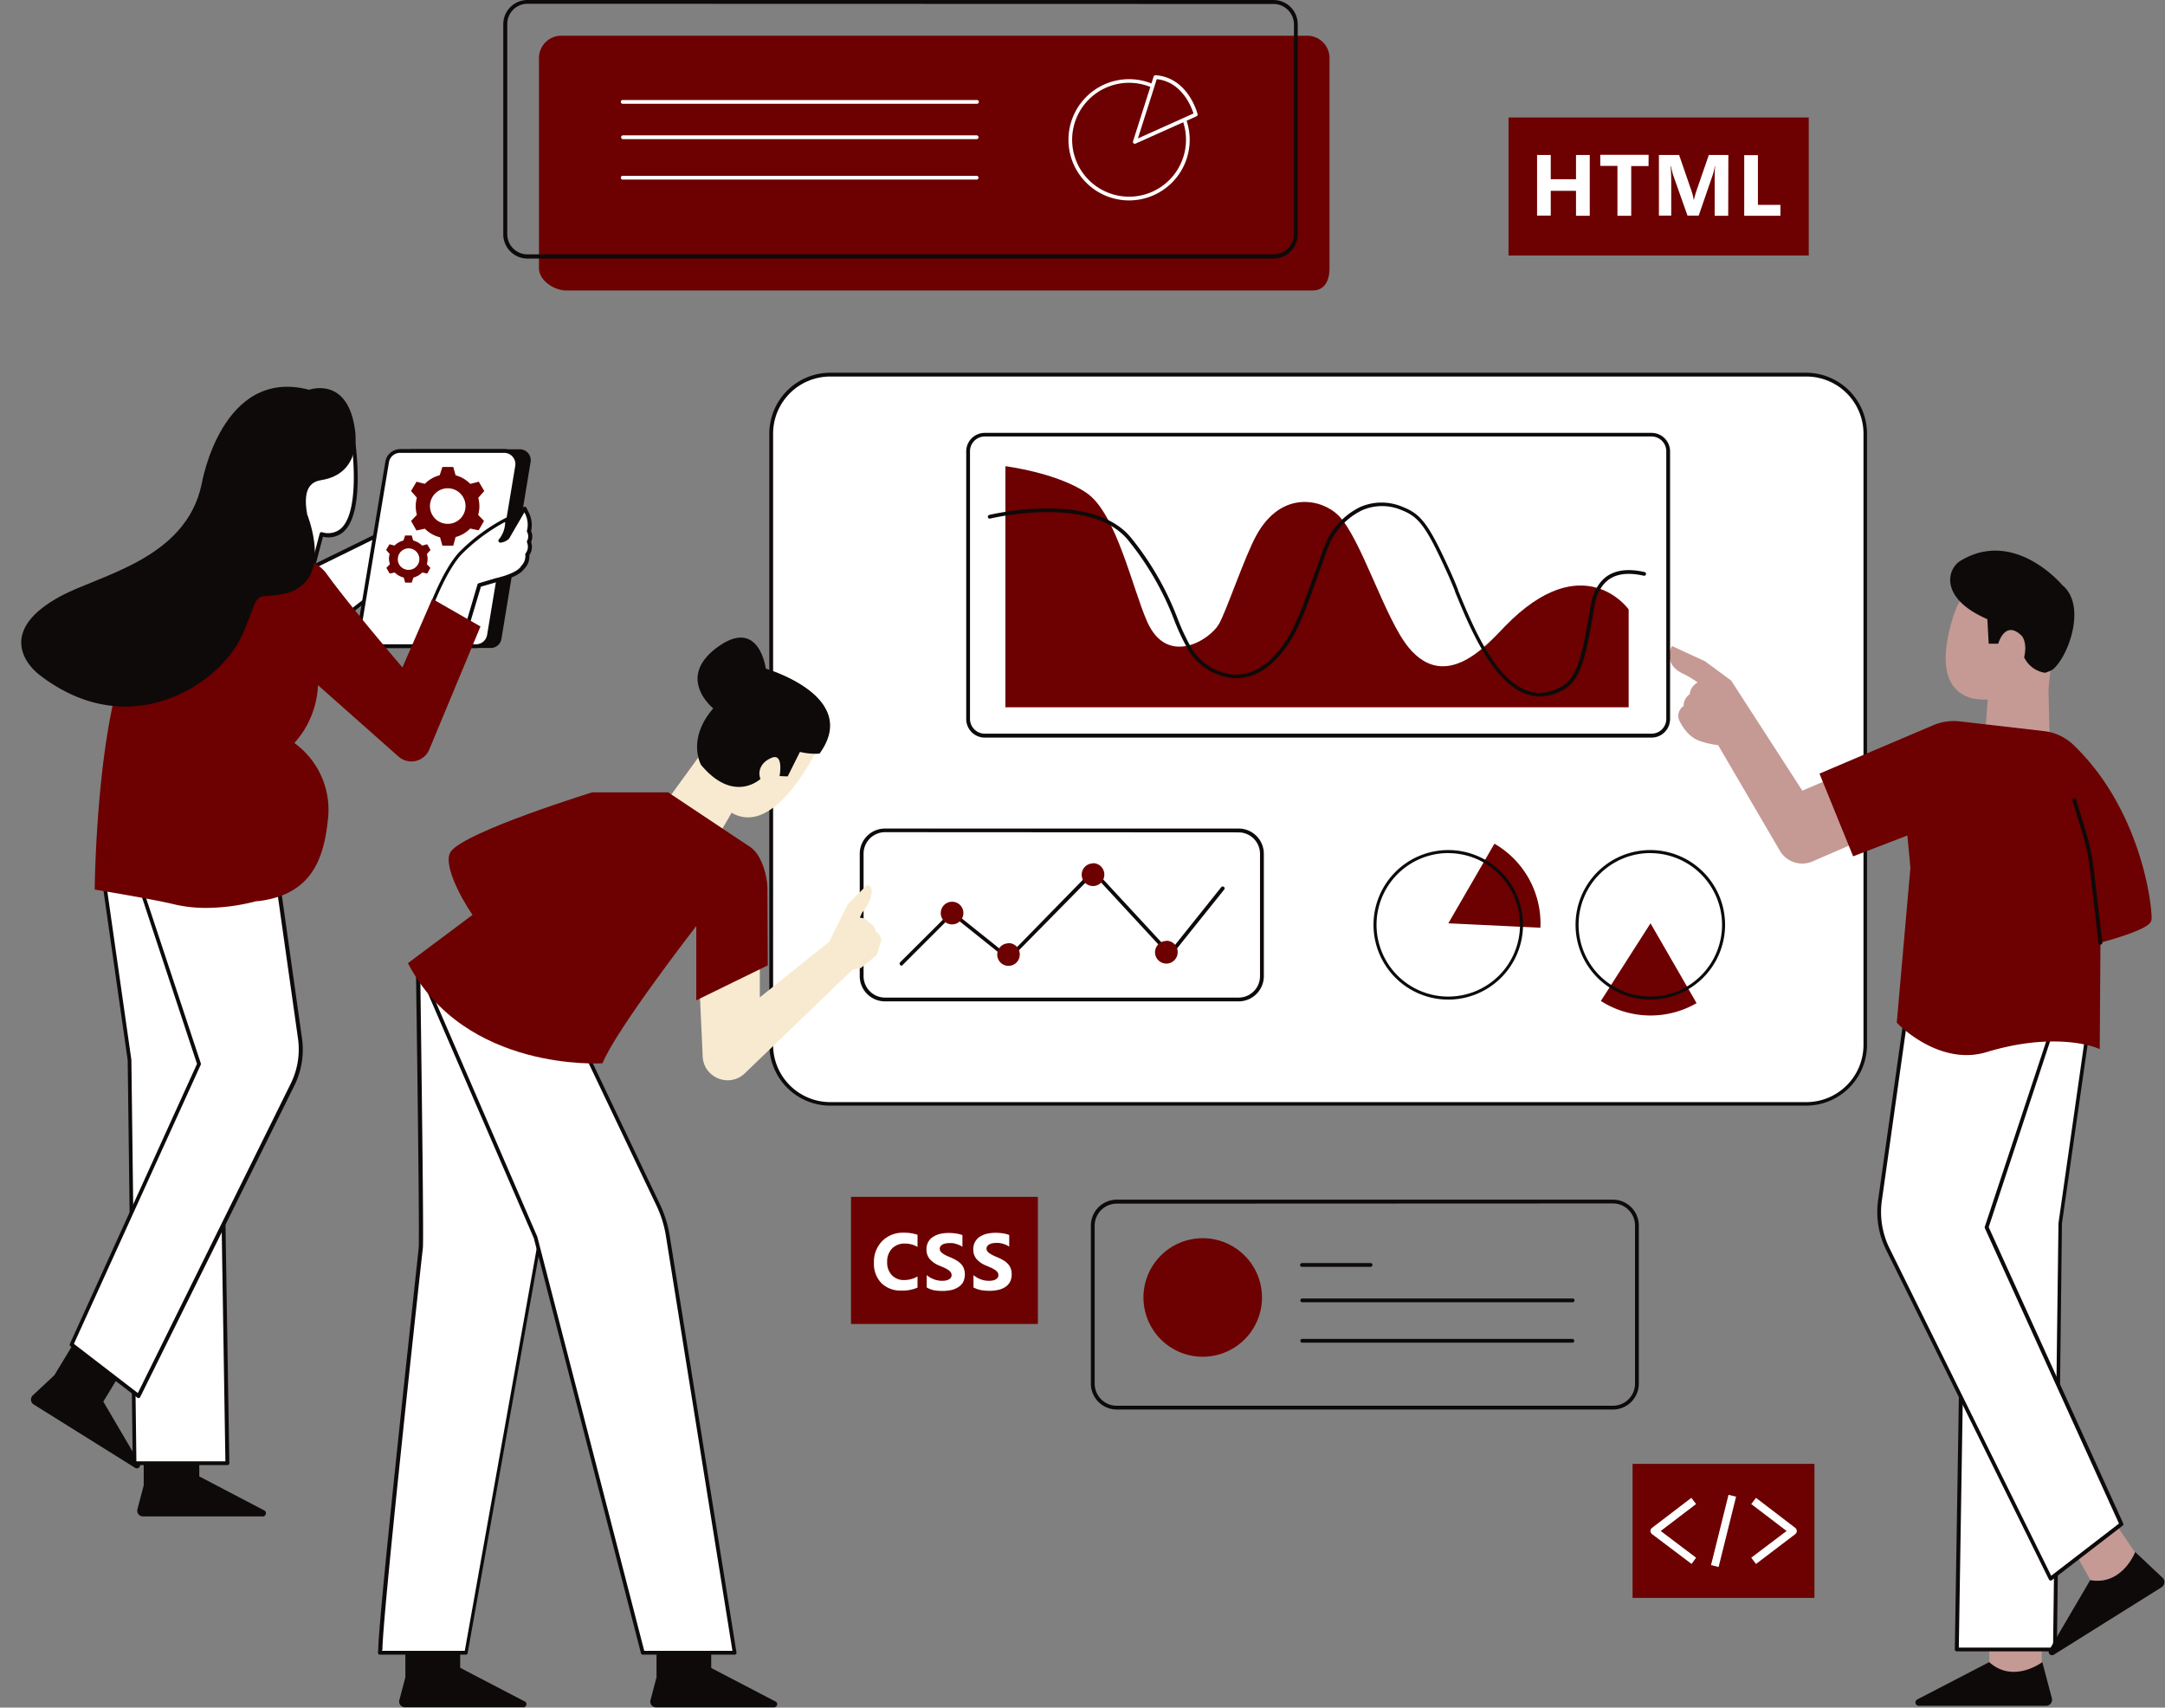 <?xml version="1.0" encoding="UTF-8" standalone="no"?><svg xmlns="http://www.w3.org/2000/svg" xmlns:xlink="http://www.w3.org/1999/xlink" data-name="Layer 2" fill="#0e0a0a" height="338" preserveAspectRatio="xMidYMid meet" version="1" viewBox="-4.2 -0.0 428.6 338.0" width="428.6" zoomAndPan="magnify"><rect x="-4.2" y="-0.0" width="428.6" height="338.0" fill="#808080" stroke="none"/><g id="change1_1"><path d="M201.27,262.06h-37V236.91h37Zm152.6-238.8H294.44V50.57h59.43ZM355,289.76H319v26.52h36Z" fill="#6d0000"/></g><g id="change2_1"><path d="M99.24,337.93H75.94a1.12,1.12,0,0,1-1.08-1.41L76.05,332V324H86.9v6.12l12.63,6.59A.62.62,0,0,1,99.24,337.93Zm50-1.18-12.64-6.59V324H125.77V332l-1.2,4.54a1.13,1.13,0,0,0,1.09,1.41H149A.62.62,0,0,0,149.25,336.75Z" fill="inherit"/></g><g id="change2_2"><path d="M47.88,300.16H24.11a1.14,1.14,0,0,1-1.1-1.44L24.25,294v-9h11v7.24L48.17,299A.64.64,0,0,1,47.88,300.16Z" fill="inherit"/></g><g id="change2_3"><path d="M22.61,290.58,2.47,278a1.14,1.14,0,0,1-.18-1.8l4.28-4,4-6.61,9.34,5.84-3.66,6,7.23,12.32A.64.64,0,0,1,22.61,290.58Z" fill="inherit"/></g><g id="change3_1"><path d="M365.09,85.84v121a11.69,11.69,0,0,1-11.68,11.68H160.16a11.69,11.69,0,0,1-11.68-11.68V85.84a11.69,11.69,0,0,1,11.68-11.68H353.41A11.69,11.69,0,0,1,365.09,85.84Z" fill="#ffffff"/></g><g id="change2_4"><path d="M353.41,218.85H160.16a12.07,12.07,0,0,1-12.06-12.06V85.84a12.07,12.07,0,0,1,12.06-12.06H353.41a12.07,12.07,0,0,1,12,12.06v121A12.07,12.07,0,0,1,353.41,218.85ZM160.16,74.53a11.32,11.32,0,0,0-11.31,11.31v121a11.32,11.32,0,0,0,11.31,11.31H353.41a11.32,11.32,0,0,0,11.3-11.31V85.84a11.32,11.32,0,0,0-11.3-11.31Z" fill="inherit"/></g><g id="change2_5"><path d="M241,198.21H171a5,5,0,0,1-5-5V169a5,5,0,0,1,5-5h70a5,5,0,0,1,5,5v24.26A5,5,0,0,1,241,198.21Zm-70-33.49a4.26,4.26,0,0,0-4.24,4.24v24.26a4.25,4.25,0,0,0,4.24,4.24h70a4.24,4.24,0,0,0,4.24-4.24V169a4.25,4.25,0,0,0-4.24-4.24Z" fill="inherit"/></g><g id="change2_6"><path d="M174.24,191.14A.36.36,0,0,1,174,191a.39.39,0,0,1,0-.53l10.05-10a.37.37,0,0,1,.5,0l10.9,8.72L212,172.27a.46.46,0,0,1,.27-.11.38.38,0,0,1,.27.12l14.85,16.05,10.14-12.68a.38.38,0,1,1,.59.47l-10.42,13a.38.38,0,0,1-.57,0L212.3,173.08l-16.58,16.84a.41.41,0,0,1-.51,0l-10.9-8.73L174.5,191A.34.34,0,0,1,174.24,191.14Z" fill="inherit"/></g><g id="change1_2"><path d="M255.61,57.5H107.92c-2.44,0-5.42-2-5.42-4.41V11.49a4.42,4.42,0,0,1,4.42-4.42H254.61A4.42,4.42,0,0,1,259,11.49v41.6C259,55.53,258.05,57.5,255.61,57.5Z" fill="#6d0000"/></g><g id="change1_3"><path d="M210.89,97.56c5.92,4,9.14,19.13,12.05,25.57,4,8.88,12.38,3.49,14.16.42,1.44-2.48,5.1-13.36,7.39-17.53,5-9.16,13.1-7.19,16.27-4,4.49,4.49,9.2,20.5,13.95,26.2,7.39,8.88,15.62-.73,19-4.22,15.54-16,24.51-3.38,24.51-3.38V140H194.84V92.28S205,93.55,210.89,97.56Z" fill="#6d0000"/></g><g id="change2_7"><path d="M300.67,137.85c-8.34,0-13.66-13-16.84-20.78l0-.09c-.53-1.3-1-2.42-1.41-3.33-4.2-9.29-5.64-11.29-9.06-12.64a9.85,9.85,0,0,0-7.93,0,13.51,13.51,0,0,0-6.65,7.21c-.69,1.88-1.31,3.6-1.86,5.14l-.13.36c-3.1,8.63-4.52,12.57-8,16.38-2.71,3-5.87,4.41-9.13,4.1a11.74,11.74,0,0,1-8.36-5.12,43.46,43.46,0,0,1-3.06-6.38,57.43,57.43,0,0,0-9.1-15.77c-7.25-8.91-26.5-4.48-27.32-4.28a.38.38,0,0,1-.45-.28.38.38,0,0,1,.28-.45c.84-.2,20.53-4.73,28.07,4.53a58.24,58.24,0,0,1,9.21,16,41.54,41.54,0,0,0,3,6.27,11,11,0,0,0,7.78,4.78c3,.27,6-1.07,8.52-3.87,3.35-3.69,4.75-7.59,7.82-16.13l.13-.35c.56-1.54,1.18-3.27,1.87-5.15a14.24,14.24,0,0,1,7-7.63,10.58,10.58,0,0,1,8.51,0c3.66,1.44,5.16,3.51,9.47,13,.41.92.88,2,1.41,3.36l0,.09c3.11,7.6,8.32,20.31,16.15,20.31a8.39,8.39,0,0,0,2.86-.53c4.29-1.58,5.26-4.76,7.23-16.6.32-1.92,1.16-4.52,3.33-6,1.82-1.21,4.29-1.47,7.36-.77a.37.37,0,0,1,.28.45.38.38,0,0,1-.45.28c-2.86-.66-5.14-.43-6.77.66-1.95,1.31-2.71,3.71-3,5.48-2,12.19-3.05,15.46-7.71,17.18A9,9,0,0,1,300.67,137.85Z" fill="inherit"/></g><g id="change3_2"><path d="M103.26,242.44,88.13,327.15H71l.06-.61c.09-7.21,7.82-78.34,8-79.43.19-1.33-.29-37.21-.45-49l-.06-5.05a2.08,2.08,0,0,1,0-.25v-.1h0c0-.32.13-.58.53-.59h.55v.28l15.16,10.39,0,.21Z" fill="#ffffff"/></g><g id="change2_8"><path d="M88.13,327.52H71a.36.36,0,0,1-.28-.12.38.38,0,0,1-.1-.29l.06-.61c.1-7.58,8-79,8-79.46.12-.85,0-17.31-.45-48.92l-.07-5.06v-.34a.51.51,0,0,1,0-.13.87.87,0,0,1,.89-.85h.54a.37.37,0,0,1,.39.37v.09l15,10.28a.35.35,0,0,1,.16.23l0,.21h0l8.38,39.45a.38.38,0,0,1,0,.15l-15.14,84.7A.37.37,0,0,1,88.13,327.52Zm-16.7-.75H87.81l15.07-84.32L94.5,203l-15-10.3a.32.32,0,0,1-.15-.21h-.19c-.11,0-.14,0-.16.25,0,0,0,0,0,0v.2l.07,5.13c.27,20.47.62,47.83.44,49-.07.43-7.92,71.83-8,79.38Z" fill="inherit"/></g><g id="change3_3"><path d="M141.23,327.15H123.05L101.84,245,79.72,193.85l28.91,8,17.48,36.69A22.76,22.76,0,0,1,128,244.6Z" fill="#ffffff"/></g><g id="change2_9"><path d="M141.23,327.52H123.05a.36.36,0,0,1-.36-.28l-21.21-82.16L79.38,194a.37.37,0,0,1,.06-.4.36.36,0,0,1,.38-.11l28.91,8a.35.35,0,0,1,.24.2l17.48,36.69a23,23,0,0,1,1.92,6.17l13.23,82.55a.36.36,0,0,1-.08.3A.39.39,0,0,1,141.23,327.52Zm-17.89-.75H140.8l-13.17-82.11h0a22,22,0,0,0-1.86-6l-17.4-36.54-28-7.73,21.8,50.41Z" fill="inherit"/></g><g id="change4_1"><path d="M170.29,186l-.89,3-3.18,2.61-1.58.26-21.38,20.57a4.87,4.87,0,0,1-3.4,1.39,5,5,0,0,1-1.85-.36,4.88,4.88,0,0,1-3.1-4.35l-.77-16.75,12.08-6.48v11.53l13.71-11,3.73-7.46,3.82-3.82.35.18c.23.11.91.63.28,2.54a8.07,8.07,0,0,1-1.66,2.8l-.43,1a2,2,0,0,1,1.73.95,2.34,2.34,0,0,1,1.48,1.87,1.91,1.91,0,0,1,1,1.36Z" fill="#f7ead0"/></g><g id="change4_2"><path d="M158.82,145.78l-.18.41c-.24.54-6,13.38-13,15.35a6.28,6.28,0,0,1-5-.67l-3.27,5.64-10.23-7.09,9.66-13.28,8.47-10.23Z" fill="#f7ead0"/></g><g id="change2_10"><path d="M137,140.22s-7.49-6,.8-12.09,9.6,4.22,9.6,4.22,18.9,5.47,10.64,16.82a12.73,12.73,0,0,1-3.88-.34l-2.42,4.85-1.61-.06S151,149,148.56,150s-2.71,3-2.21,4.18c0,0-5.27,5-11.76-2.77C134.59,151.44,131.7,146.32,137,140.22Z" fill="inherit"/></g><g id="change1_4"><path d="M144.37,167.69c2.14,1.42,3.36,5.62,3.36,8.19l.07,15.2L133.64,198v-14.7s-15.89,20.48-18.56,27.16c0,0-27.29,1.84-38.52-19.81l12.78-9.56c-2.61-3.81-6-10.45-4.22-12.63,3.21-4,27.94-11.63,27.94-11.63h15Z" fill="#6d0000"/></g><g id="change5_1"><path d="M389.61,321.63H400v11.18H389.61Zm24.47-20.8-7.54,6.39,4.77,8.55,8.91-5.91Z" fill="#c59a94"/></g><g id="change5_2"><path d="M365.7,165.7l-11.06,4.8a5.13,5.13,0,0,1-6.49-2.12l-12.22-20.89a16.65,16.65,0,0,1-3.62-.82c-2.51-.84-3.8-3.56-4-3.91a2.32,2.32,0,0,1,.78-3,2.92,2.92,0,0,1,1.22-2.36,2.92,2.92,0,0,1,1.58-2.31,19.57,19.57,0,0,0-3.06-1.82c-3.68-1.84-2.29-4.88-2.28-4.91l.24-.49,6.52,3,5.2,3.83,14.09,21.8,7.63-3.26Z" fill="#c59a94"/></g><g id="change3_4"><path d="M409.58,200.6l-5.93,41.51-1.07,84.38H383.17l1.34-84.11,4.59-43.67Z" fill="#ffffff"/></g><g id="change2_11"><path d="M402.58,326.87H383.17a.34.34,0,0,1-.27-.12.36.36,0,0,1-.11-.26l1.35-84.11,4.58-43.71a.38.38,0,0,1,.41-.33l20.49,1.88a.37.37,0,0,1,.26.15.4.4,0,0,1,.08.28L404,242.17,403,326.5A.38.38,0,0,1,402.58,326.87Zm-19-.75h18.66l1.07-84,5.88-41.18-19.73-1.81-4.54,43.3Z" fill="inherit"/></g><g id="change3_5"><path d="M403.79,198.58,389.1,242.92l26.68,58.77-14,10.78-32.23-65.21a16.55,16.55,0,0,1-1.56-9.69l5.75-40.75Z" fill="#ffffff"/></g><g id="change2_12"><path d="M401.77,312.85h-.09a.39.39,0,0,1-.25-.2L369.2,247.42a17,17,0,0,1-1.59-9.91l5.75-40.74a.36.36,0,0,1,.39-.32l30.06,1.75a.39.39,0,0,1,.29.17.36.36,0,0,1,0,.32L389.5,242.9l26.63,58.64a.38.38,0,0,1-.12.45l-14,10.78A.4.4,0,0,1,401.77,312.85ZM374.05,197.22l-5.7,40.4a16.21,16.21,0,0,0,1.52,9.47l32,64.81,13.42-10.33-26.56-58.49a.39.39,0,0,1,0-.28l14.54-43.88Z" fill="inherit"/></g><g id="change5_3"><path d="M401.33,136.42l.37,16.25-13.39-1,1-13.24c-1.36.12-4.38.1-6.42-2.14-2.38-2.63-2.54-7.36-.47-14.06,1.22-3.94,3.22-6.33,6-7.12,5.21-1.49,11.13,3.44,11.56,3.82S403,121.94,401.33,136.42Z" fill="#c59a94"/></g><g id="change1_5"><path d="M421.72,182.09c-.11.66-.85,1.55-5.52,3.13-1.89.63-3.77,1.16-4.58,1.38l-.14,21.06-.76-.31c-.08,0-8-3.23-21.6.89a13.78,13.78,0,0,1-4,.6c-7.49,0-13.36-5.94-13.64-6.24l-.18-.18L374,171.75l-.6-6.37-10.74,4.12L356,153.13l22.49-9.57a10.52,10.52,0,0,1,5.29-.77l16.64,1.92a10.13,10.13,0,0,1,5.82,2.7C420.19,160.76,422,180.64,421.72,182.09Z" fill="#6d0000"/></g><g id="change2_13"><path d="M402,336.14a1.2,1.2,0,0,1-1.17,1.51H375.68a.67.67,0,0,1-.31-1.27L389.6,329c4.8,4.33,10.51,0,10.51,0ZM418.5,307.2s-2.54,6.7-8.91,5.57l-8.12,13.84a.67.67,0,0,0,.94.91l21.31-13.34a1.2,1.2,0,0,0,.18-1.9Z" fill="inherit"/></g><g id="change2_14"><path d="M389.23,122.55l.27,4.86h1.89s1.31-4.78,4.58-1.62c.57.55,1.08,2.16.54,4.31a5.47,5.47,0,0,0,4.15,3.07,7.36,7.36,0,0,0,1.51-.64c3.16-2.61,6.78-12.73,1.89-16.72,0,0-9.44-11.32-20.17-4.79C381.17,112.68,379.8,118.51,389.23,122.55Z" fill="inherit"/></g><g id="change3_6"><path d="M35.2,168.81l4.33,41.29,1.27,79.51H22.46l-1-79.77-5.61-39.25Z" fill="#ffffff"/></g><g id="change2_15"><path d="M40.8,290H22.46a.37.37,0,0,1-.38-.37l-1-79.76-5.6-39.2a.34.34,0,0,1,.08-.29.36.36,0,0,1,.26-.14l19.36-1.78a.36.36,0,0,1,.41.33l4.33,41.29,1.28,79.54a.39.39,0,0,1-.11.27A.37.37,0,0,1,40.8,290Zm-18-.75H40.42L39.16,210.1l-4.3-40.88-18.6,1.71,5.55,38.86Z" fill="inherit"/></g><g id="change3_7"><path d="M49.72,167l5.44,38.51a15.74,15.74,0,0,1-1.47,9.16L23.22,276.36,10,266.16,35.2,210.6,21.31,168.68Z" fill="#ffffff"/></g><g id="change2_16"><path d="M23.22,276.73a.4.4,0,0,1-.23-.08L9.74,266.46a.37.37,0,0,1-.11-.45L34.8,210.58,21,168.8a.38.38,0,0,1,.34-.49l28.41-1.66a.38.38,0,0,1,.4.32l5.43,38.52a16,16,0,0,1-1.5,9.38L23.56,276.52a.36.36,0,0,1-.25.2ZM10.43,266l12.66,9.74,30.26-61.24a15.29,15.29,0,0,0,1.44-8.95L49.4,167.42,21.82,169l13.73,41.46a.36.36,0,0,1,0,.27Z" fill="inherit"/></g><g id="change3_8"><path d="M79.47,101.57l-.3,8.72L60.3,124.85l-8.36-9.79Z" fill="#ffffff"/></g><g id="change2_17"><path d="M60.3,125.22a.36.36,0,0,1-.29-.13l-8.35-9.79a.35.35,0,0,1-.08-.32.38.38,0,0,1,.2-.26L79.3,101.23a.38.38,0,0,1,.37,0,.37.37,0,0,1,.17.32l-.3,8.72a.36.36,0,0,1-.15.29L60.52,125.15A.34.34,0,0,1,60.3,125.22Zm-7.76-10,7.81,9.15L78.8,110.1l.27-7.92Z" fill="inherit"/></g><g id="change2_18"><path d="M100.84,91.45l-5.77,35a2.14,2.14,0,0,1-2.1,1.81H71.66a2.16,2.16,0,0,1-2.11-2.52l5.77-35a2.13,2.13,0,0,1,2.1-1.81H98.73A2.16,2.16,0,0,1,100.84,91.45Z" fill="inherit"/></g><g id="change3_9"><path d="M63.49,105a4.24,4.24,0,0,1-4,.75l-2.32,8.77-12-1.14,5.41-31.08,14.73,1.94.07.39C65.46,85.29,68.16,101,63.49,105Z" fill="#ffffff"/></g><g id="change2_19"><path d="M57.13,114.89h0l-12-1.14a.41.41,0,0,1-.27-.15.38.38,0,0,1-.07-.29l5.41-31.09a.37.37,0,0,1,.42-.31l14.73,2a.37.37,0,0,1,.32.31l.07.39h0c.12.67,2.85,16.58-2,20.71a4.5,4.5,0,0,1-4,.92l-2.23,8.42A.36.36,0,0,1,57.13,114.89ZM45.57,113l11.28,1.07,2.24-8.46a.37.37,0,0,1,.45-.27,3.91,3.91,0,0,0,3.7-.68c3.61-3.09,2.71-14.44,1.73-20l0-.12L50.85,82.7Z" fill="inherit"/></g><g id="change3_10"><path d="M98.2,92.3l-5.57,33.43a2.6,2.6,0,0,1-2.57,2.18H69.46a2.62,2.62,0,0,1-2-.92,2.66,2.66,0,0,1-.58-2.12l5.57-33.43A2.61,2.61,0,0,1,75,89.26h20.6a2.6,2.6,0,0,1,2.57,3Z" fill="#ffffff"/></g><g id="change2_20"><path d="M90.06,128.28H69.46a3,3,0,0,1-2.94-3.47l5.57-33.43A3,3,0,0,1,75,88.89h20.6a3,3,0,0,1,2.27,1,3,3,0,0,1,.67,2.42L93,125.79A3,3,0,0,1,90.06,128.28ZM75,89.64a2.22,2.22,0,0,0-2.2,1.86l-5.57,33.43a2.24,2.24,0,0,0,2.2,2.6h20.6a2.22,2.22,0,0,0,2.2-1.86l5.57-33.44a2.22,2.22,0,0,0-2.2-2.59Z" fill="inherit"/></g><g id="change3_11"><path d="M100.19,109.78a3.05,3.05,0,0,1-.92,2.55c-.28.46-1.35,1.6-5.23,2.51l-3.36,1L88,124.94l-7.56-2.72.17-.51c.12-.34,3-8.5,6.38-12.19a35.94,35.94,0,0,1,8.49-6.37l.79-.42v.9a5.81,5.81,0,0,1-1.35,3.45,2.49,2.49,0,0,0,1.42-.66l3.34-5.76.45.9a5.16,5.16,0,0,1,.4,3.59,2.17,2.17,0,0,1,0,2.12A2.49,2.49,0,0,1,100.19,109.78Z" fill="#ffffff"/></g><g id="change2_21"><path d="M88,125.31a.3.3,0,0,1-.13,0l-7.56-2.72a.38.38,0,0,1-.23-.47l.17-.51c.31-.88,3.06-8.66,6.46-12.32a36.67,36.67,0,0,1,8.59-6.45l.8-.42a.38.38,0,0,1,.37,0,.38.38,0,0,1,.18.32v.9a6.06,6.06,0,0,1-.76,2.68l.16-.12,3.3-5.72a.37.37,0,0,1,.34-.18.36.36,0,0,1,.32.2l.45.9a5.53,5.53,0,0,1,.48,3.73,2.56,2.56,0,0,1,0,2.16,2.9,2.9,0,0,1-.35,2.61,3.36,3.36,0,0,1-1,2.69c-.42.62-1.67,1.74-5.43,2.63l-3.15.9L88.35,125a.37.37,0,0,1-.19.23A.33.33,0,0,1,88,125.31ZM80.9,122l6.84,2.46,2.58-8.75a.38.38,0,0,1,.25-.26l3.37-1c3.86-.91,4.81-2,5-2.35L99,112a2.68,2.68,0,0,0,.79-2.23.39.39,0,0,1,.06-.24,2.13,2.13,0,0,0,.29-2.14.4.4,0,0,1,0-.32,1.83,1.83,0,0,0,0-1.78.42.42,0,0,1,0-.33,4.8,4.8,0,0,0-.39-3.27l-.14-.28-3,5.16-.07.09a2.86,2.86,0,0,1-1.64.75.36.36,0,0,1-.37-.19.36.36,0,0,1,0-.42,5.42,5.42,0,0,0,1.27-3.21v-.28l-.25.13a36.24,36.24,0,0,0-8.39,6.3c-3.35,3.61-6.18,11.71-6.3,12Z" fill="inherit"/></g><g id="change1_6"><path d="M78.33,101.91l-1.15,1.2L78.24,105l1.67-.35a6.29,6.29,0,0,0,3,1.7l.47,1.66h2.15L86,106.3a6.22,6.22,0,0,0,2.88-1.68l1.67.35,1.07-1.86-1.16-1.2a6.11,6.11,0,0,0,.24-1.72,6.44,6.44,0,0,0-.22-1.65l1.19-1.35-1.09-1.84-1.68.43A6.33,6.33,0,0,0,86,94.08l-.48-1.65H83.38l-.53,1.64a6.26,6.26,0,0,0-2.94,1.7l-1.65-.42-1.09,1.84,1.16,1.32a6.2,6.2,0,0,0-.23,1.68A6.49,6.49,0,0,0,78.33,101.91Zm2.59-1.74a3.52,3.52,0,1,1,3.52,3.52A3.51,3.51,0,0,1,80.92,100.17ZM73,111.67l-.71.73.65,1.13,1-.21a3.78,3.78,0,0,0,1.79,1l.28,1h1.3l.34-1a3.82,3.82,0,0,0,1.74-1l1,.21L81,112.4l-.7-.73a3.52,3.52,0,0,0,.15-1,3.66,3.66,0,0,0-.14-1l.72-.82-.66-1.12-1,.26a3.84,3.84,0,0,0-1.77-1l-.29-1H76l-.33,1a3.86,3.86,0,0,0-1.77,1l-1-.26-.66,1.12.7.8a3.75,3.75,0,0,0-.14,1A3.52,3.52,0,0,0,73,111.67Zm1.56-1a2.13,2.13,0,1,1,2.13,2.13A2.12,2.12,0,0,1,74.55,110.62Z" fill="#6d0000"/></g><g id="change2_22"><path d="M247.91,51.18H100.22a4.8,4.8,0,0,1-4.79-4.79V4.79A4.8,4.8,0,0,1,100.22,0H247.91a4.8,4.8,0,0,1,4.8,4.79v41.6A4.8,4.8,0,0,1,247.91,51.18ZM100.22.75a4,4,0,0,0-4,4v41.6a4,4,0,0,0,4,4H247.91a4.05,4.05,0,0,0,4.05-4V4.79a4.05,4.05,0,0,0-4.05-4Z" fill="inherit"/></g><g id="change2_23"><path d="M322.75,146h-132a3.67,3.67,0,0,1-3.67-3.66v-53a3.67,3.67,0,0,1,3.67-3.66h132a3.67,3.67,0,0,1,3.67,3.66v53A3.67,3.67,0,0,1,322.75,146Zm-132-59.6a2.92,2.92,0,0,0-2.92,2.91v53a2.92,2.92,0,0,0,2.92,2.91h132a2.92,2.92,0,0,0,2.92-2.91v-53a2.92,2.92,0,0,0-2.92-2.91Z" fill="inherit"/></g><g id="change1_7"><path d="M282.52,182.76,291.65,167a18.24,18.24,0,0,1,9.1,16.63Zm30.2,15.37a18.24,18.24,0,0,0,18.95.43l-9.12-15.8Z" fill="#6d0000"/></g><g id="change2_24"><path d="M282.52,197.86a14.8,14.8,0,1,1,14.79-14.79A14.81,14.81,0,0,1,282.52,197.86Zm0-29a14.2,14.2,0,1,0,14.19,14.2A14.21,14.21,0,0,0,282.52,168.87Zm40,29a14.8,14.8,0,1,1,14.79-14.79A14.81,14.81,0,0,1,322.55,197.86Zm0-29a14.2,14.2,0,1,0,14.19,14.2A14.22,14.22,0,0,0,322.55,168.87Z" fill="inherit"/></g><g id="change3_12"><path d="M189.14,20.54h-70a.38.38,0,1,1,0-.75h70a.38.38,0,1,1,0,.75Zm.38,6.63a.38.38,0,0,0-.38-.38h-70a.38.38,0,0,0-.38.38.37.37,0,0,0,.38.37h70A.37.37,0,0,0,189.52,27.17Zm0,8a.38.38,0,0,0-.38-.37h-70a.38.38,0,1,0,0,.75h70A.38.38,0,0,0,189.52,35.17Z" fill="#ffffff"/></g><g id="change1_8"><path d="M186.52,180.72a2.24,2.24,0,1,1-2.23-2.23A2.23,2.23,0,0,1,186.52,180.72Zm8.93,6a2.23,2.23,0,1,0,2.23,2.23A2.22,2.22,0,0,0,195.45,186.68Zm16.74-15.82a2.24,2.24,0,1,0,2.23,2.23A2.23,2.23,0,0,0,212.19,170.86Zm14.51,15.35a2.24,2.24,0,1,0,2.24,2.23A2.23,2.23,0,0,0,226.7,186.21Z" fill="#6d0000"/></g><g id="change2_25"><path d="M315.12,279H216.88a5.13,5.13,0,0,1-5.12-5.12V242.58a5.13,5.13,0,0,1,5.12-5.12h98.24a5.12,5.12,0,0,1,5.11,5.12v31.26A5.12,5.12,0,0,1,315.12,279Zm-98.24-40.75a4.37,4.37,0,0,0-4.37,4.37v31.26a4.37,4.37,0,0,0,4.37,4.37h98.24a4.37,4.37,0,0,0,4.36-4.37V242.58a4.37,4.37,0,0,0-4.36-4.37Z" fill="inherit"/></g><g id="change1_9"><path d="M245.63,256.81a11.73,11.73,0,1,1-11.73-11.72A11.73,11.73,0,0,1,245.63,256.81Z" fill="#6d0000"/></g><g id="change2_26"><path d="M307.14,265.77H253.55a.38.38,0,0,1,0-.75h53.59a.38.38,0,0,1,0,.75Zm.37-8.38a.38.38,0,0,0-.37-.37H253.55a.38.38,0,0,0,0,.75h53.59A.38.38,0,0,0,307.51,257.39Zm-40-7a.38.38,0,0,0-.38-.38H253.55a.38.38,0,0,0-.37.38.37.37,0,0,0,.37.37h13.56A.37.37,0,0,0,267.49,250.39Z" fill="inherit"/></g><g id="change3_13"><path d="M219.32,39.67a12,12,0,1,1,12-12A12,12,0,0,1,219.32,39.67Zm0-23.28a11.27,11.27,0,1,0,11.27,11.27A11.28,11.28,0,0,0,219.32,16.39Z" fill="#ffffff"/></g><g id="change1_10"><path d="M232.52,22.67l-12.07,5.41,4.09-12.81C230.82,15.71,232.52,22.67,232.52,22.67Z" fill="#6d0000"/></g><g id="change3_14"><path d="M220.45,28.46a.39.39,0,0,1-.25-.1.36.36,0,0,1-.1-.39l4.08-12.82a.39.39,0,0,1,.39-.26c6.48.46,8.29,7.62,8.31,7.69a.38.38,0,0,1-.21.44l-12.06,5.4A.29.29,0,0,1,220.45,28.46Zm4.35-12.79L221.07,27.4l11-4.94C231.67,21.19,229.79,16.2,224.8,15.67Z" fill="#ffffff"/></g><g id="change2_27"><path d="M411.62,187a.39.39,0,0,1-.38-.33L409.54,172a40.19,40.19,0,0,0-1.45-6.94l-2-6.61a.37.37,0,0,1,.71-.22l2,6.61a39.59,39.59,0,0,1,1.48,7.08L412,186.56a.37.37,0,0,1-.33.41Z" fill="inherit"/></g><g id="change1_11"><path d="M90.92,124,80.78,148.36a3.84,3.84,0,0,1-6.09,1.39L58.75,135.62a18.18,18.18,0,0,1-4.68,11.45,16.29,16.29,0,0,1,6.61,15.44C59.82,170.68,57,177,47.29,178.32a6.82,6.82,0,0,1-.79.07,40,40,0,0,1-9.84,1.32,27.53,27.53,0,0,1-6.64-.77c-4.18-1-14.88-2.76-15-2.78l-.46-.07v-.47c0-.31.34-31.58,6.57-46.12S32,108.46,32,108.4l.15-.21.26,0c.94,0,23.18-1.37,28,5.32,4,5.58,12.76,15.9,15.06,18.6l5.9-13.58Z" fill="#6d0000"/></g><g id="change2_28"><path d="M57,77.15s7.83-2.87,9.13,8.35c0,0,1.28,8.2-6.65,9.52-1.57.26-3.91,1-2.87,6.78,0,0,3.91,9.65-.78,13.83-1.48,1.31-2.87,2.08-7.57,2.35-2.33.12-1.91,2.1-4.69,8.08-4.28,9.21-21.91,21.39-39.91,7.57C.43,131.16-4.24,124.49,7.81,118c7.84-4.24,24.78-7.31,27.91-22.18C35.72,95.8,39.63,72.59,57,77.15Z" fill="inherit"/></g><g id="change3_15"><path d="M177.44,254.87a7.36,7.36,0,0,1-3.17.58,5.36,5.36,0,0,1-4-1.49,5.51,5.51,0,0,1-1.46-4,5.87,5.87,0,0,1,1.64-4.31A5.77,5.77,0,0,1,174.7,244a8.07,8.07,0,0,1,2.74.41v2.41a4.8,4.8,0,0,0-2.54-.67,3.38,3.38,0,0,0-2.52,1,3.68,3.68,0,0,0-.95,2.66,3.57,3.57,0,0,0,.9,2.56,3.17,3.17,0,0,0,2.43,1,5.24,5.24,0,0,0,2.68-.71Zm1.82,0v-2.48a4.71,4.71,0,0,0,3.05,1.13,3.93,3.93,0,0,0,.82-.08,2,2,0,0,0,.59-.24,1.06,1.06,0,0,0,.35-.35.89.89,0,0,0,.12-.45,1,1,0,0,0-.19-.58,1.8,1.8,0,0,0-.51-.47,5.76,5.76,0,0,0-.76-.42l-.95-.41a4.83,4.83,0,0,1-1.93-1.32,2.86,2.86,0,0,1-.64-1.88,3,3,0,0,1,.35-1.49,2.9,2.9,0,0,1,.94-1,4.59,4.59,0,0,1,1.39-.59,7.49,7.49,0,0,1,1.67-.19,9.79,9.79,0,0,1,1.53.11,5.77,5.77,0,0,1,1.24.32v2.31a4,4,0,0,0-.61-.34,3.91,3.91,0,0,0-.68-.24,4.26,4.26,0,0,0-.69-.15,4.93,4.93,0,0,0-.65,0,3.09,3.09,0,0,0-.77.08,1.77,1.77,0,0,0-.59.23,1,1,0,0,0-.37.35.8.8,0,0,0-.13.46,1,1,0,0,0,.14.5,1.83,1.83,0,0,0,.42.41,4.8,4.8,0,0,0,.66.39q.39.19.87.39a11.19,11.19,0,0,1,1.2.59,4.34,4.34,0,0,1,.9.71,2.53,2.53,0,0,1,.58.9,3.6,3.6,0,0,1-.15,2.73,2.82,2.82,0,0,1-1,1,4.07,4.07,0,0,1-1.4.56,7.75,7.75,0,0,1-1.69.17,9.72,9.72,0,0,1-1.74-.15A5.26,5.26,0,0,1,179.26,254.84Zm9.26,0v-2.48a4.81,4.81,0,0,0,1.46.85,4.69,4.69,0,0,0,1.6.28,4,4,0,0,0,.82-.08,2.14,2.14,0,0,0,.59-.24,1.17,1.17,0,0,0,.35-.35,1,1,0,0,0,.11-.45,1,1,0,0,0-.18-.58,1.94,1.94,0,0,0-.51-.47,6.48,6.48,0,0,0-.76-.42l-.95-.41a4.87,4.87,0,0,1-1.94-1.32,2.9,2.9,0,0,1-.63-1.88,2.85,2.85,0,0,1,1.29-2.52,4.49,4.49,0,0,1,1.39-.59,7.43,7.43,0,0,1,1.67-.19,9.89,9.89,0,0,1,1.53.11,5.53,5.53,0,0,1,1.23.32v2.31a3.47,3.47,0,0,0-.6-.34,5.7,5.7,0,0,0-1.37-.39,5,5,0,0,0-.65,0,3.17,3.17,0,0,0-.78.08,1.8,1.8,0,0,0-.58.23,1,1,0,0,0-.37.35.81.81,0,0,0-.14.46.89.89,0,0,0,.15.5,1.83,1.83,0,0,0,.42.41,4.8,4.8,0,0,0,.66.39,9.23,9.23,0,0,0,.87.39,10.15,10.15,0,0,1,1.19.59,4.16,4.16,0,0,1,.91.71,2.68,2.68,0,0,1,.58.9,3.28,3.28,0,0,1,.2,1.18,3.17,3.17,0,0,1-.35,1.55,2.91,2.91,0,0,1-.95,1,4.13,4.13,0,0,1-1.41.56,7.63,7.63,0,0,1-1.69.17,9.69,9.69,0,0,1-1.73-.15A5.34,5.34,0,0,1,188.52,254.84Zm122-212.16h-2.72V37.77h-5v4.91h-2.71v-12h2.71v4.8h5v-4.8h2.72Zm11.64-9.84h-3.43v9.84H316V32.84H312.6v-2.2h9.57Zm15.77,9.84h-2.68V35.47c0-.78,0-1.63.1-2.58h-.06a12.82,12.82,0,0,1-.38,1.6l-2.82,8.19h-2.22L327,34.57a13.46,13.46,0,0,1-.38-1.68h-.07c.07,1.19.1,2.23.1,3.13v6.66h-2.44v-12h4l2.46,7.13a9.84,9.84,0,0,1,.43,1.72h.05a16.54,16.54,0,0,1,.48-1.73l2.46-7.12h3.87Zm10.34,0h-7.17v-12h2.71v9.84h4.46ZM331.57,308.33l-7-5.29,7-5.33-.94-1.23-7.79,5.95a.79.79,0,0,0-.3.62.77.77,0,0,0,.31.61l7.83,5.91Zm19.64-4.67a.78.78,0,0,0,0-1.23l-7.78-5.95-.94,1.23,7,5.33-7,5.29.94,1.24Zm-11.72-7.41-1.5-.37-3.46,13.91,1.5.38Z" fill="#ffffff"/></g></svg>